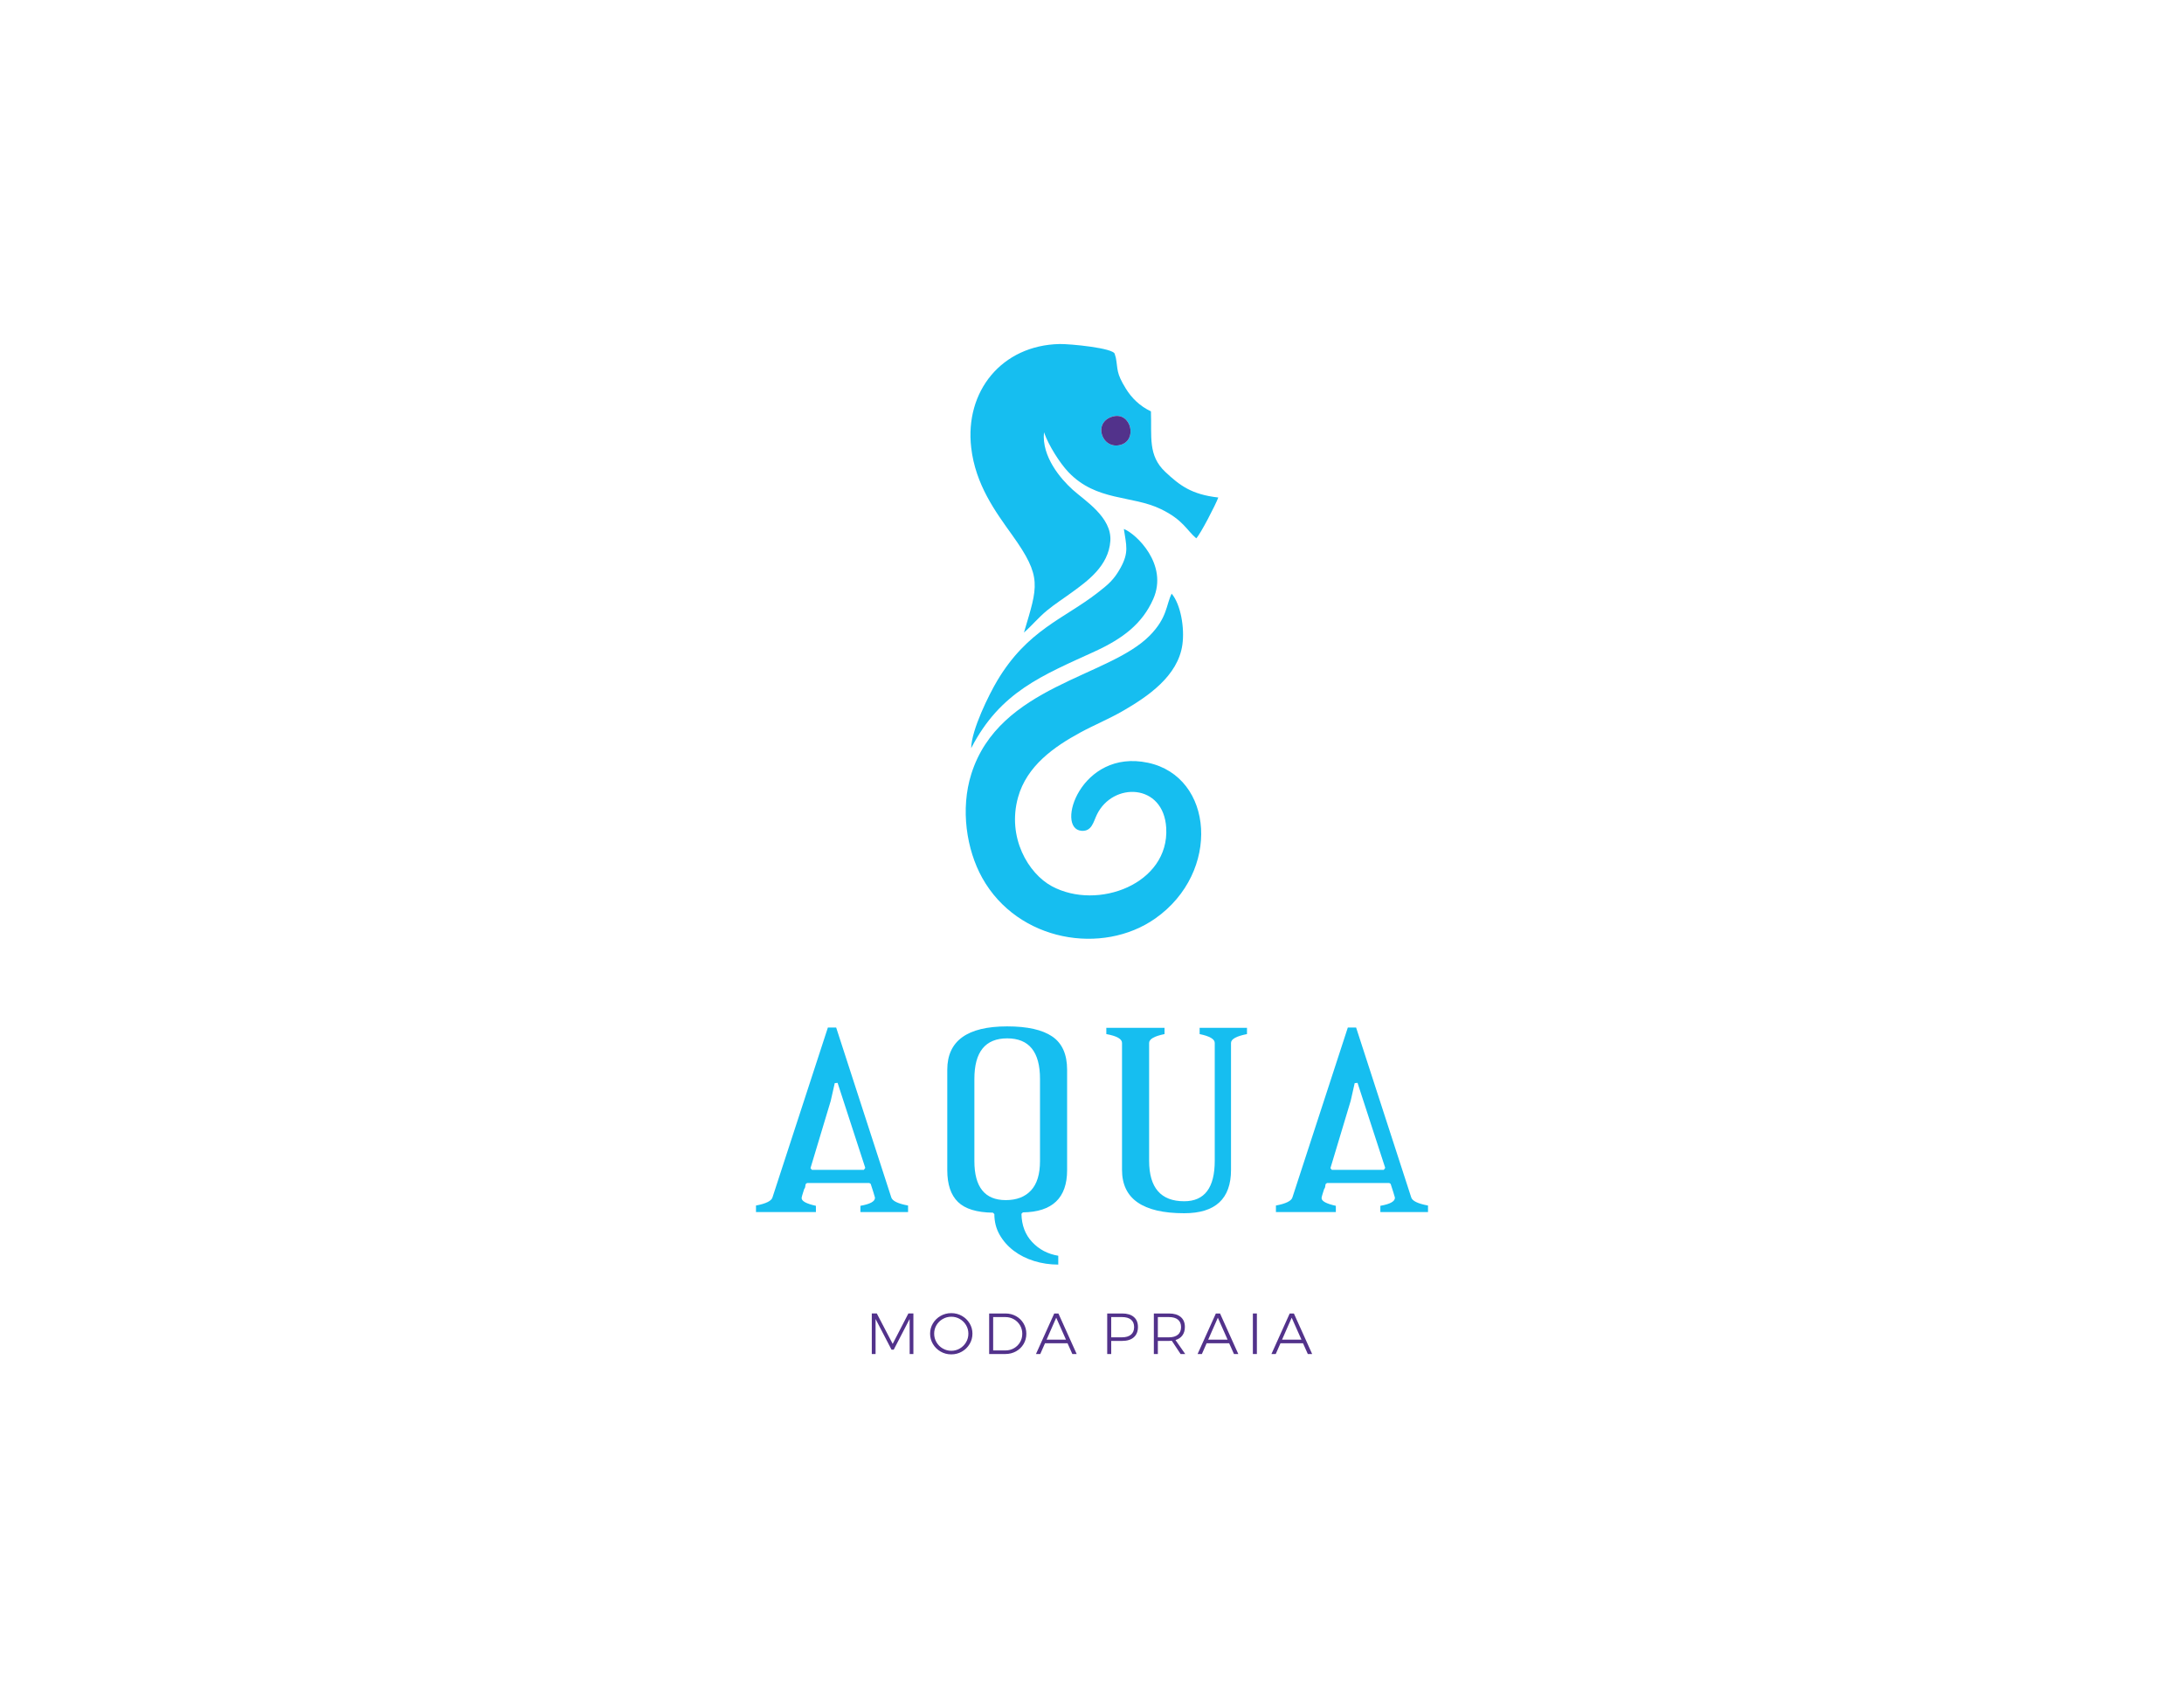 <?xml version="1.0" encoding="UTF-8"?>
<!DOCTYPE svg PUBLIC "-//W3C//DTD SVG 1.1//EN" "http://www.w3.org/Graphics/SVG/1.1/DTD/svg11.dtd">
<!-- Creator: CorelDRAW 2020 (64-Bit) -->
<svg xmlns="http://www.w3.org/2000/svg" xml:space="preserve" width="242.189mm" height="188.369mm" version="1.1" style="shape-rendering:geometricPrecision; text-rendering:geometricPrecision; image-rendering:optimizeQuality; fill-rule:evenodd; clip-rule:evenodd"
viewBox="0 0 21528.24 16744.23"
 xmlns:xlink="http://www.w3.org/1999/xlink"
 xmlns:xodm="http://www.corel.com/coreldraw/odm/2003">
 <defs>
  <style type="text/css">
   <![CDATA[
    .fil1 {fill:#16BEF0}
    .fil2 {fill:#52328B}
    .fil3 {fill:#16BEF0;fill-rule:nonzero}
    .fil4 {fill:#52328B;fill-rule:nonzero}
    .fil0 {fill:#121212;fill-opacity:0}
   ]]>
  </style>
 </defs>
 <g id="Layer_x0020_1">
  <polygon class="fil0" points="-0,0 21528.24,0 21528.24,16744.23 -0,16744.23 "/>
  <g id="_1815799954080">
   <g>
    <path class="fil1" d="M10973.8 4104.97c176.1,-43.79 241.84,234.68 71.89,281.18 -186.55,51.06 -280.23,-229.38 -71.89,-281.18zm1035.18 799.83c-265.15,-29.87 -380.77,-120 -521.27,-251.36 -174.04,-162.72 -133.46,-346.73 -142.68,-597.97 -109.98,-51.69 -190.49,-132.12 -247.43,-224.35 -97.01,-157.15 -76.57,-184.84 -98.26,-303.1l-10.93 -37.34c-6.3,-59.4 -443.99,-101.18 -544.26,-98.96 -568.93,12.6 -935.33,465 -870.74,1021.79 42.43,365.73 239.01,630.89 404.05,861.61 298.65,417.47 252.13,501.08 116.09,960.9 78.5,-68.28 141.15,-146.5 227.6,-217.76 76.63,-63.17 163.76,-118.56 249.54,-181.51 142.74,-104.78 357.16,-254.68 374.25,-503.17 16.13,-234.7 -253.53,-398.95 -371.94,-506.23 -116.29,-105.37 -306.2,-324.74 -282.12,-565.44 47.3,133.78 158.6,306 240.12,391.88 276.61,291.42 626.68,226.47 913.51,365.98 218.7,106.35 251.52,206.34 347.17,287.39 37.85,-34.39 193.27,-334.41 217.29,-402.35z"/>
    <path class="fil1" d="M11549.22 5852.73c-55.63,112.33 -41.47,235.08 -214.44,411.81 -406.01,414.82 -1484.54,492.83 -1760.16,1365.32 -109.51,346.65 -47.6,747.57 108.06,1025.98 351.82,629.28 1186.83,764.82 1706.53,398.38 648.13,-457 575.84,-1396.07 -72.74,-1534.2 -663.75,-141.36 -917.38,651.75 -655.35,670.81 101.57,7.39 117.01,-89.35 150.92,-159.21 157.34,-324.13 658.49,-311.13 683.74,131.09 31.44,550.4 -674.62,817.84 -1126.63,574.92 -232.31,-124.86 -444.32,-480.63 -334.02,-877 86.37,-310.37 355.63,-498.71 613.57,-638.68 137.02,-74.35 283.31,-134.1 419.86,-213.03 244.79,-141.49 542.72,-342.67 586.48,-652.87 23.48,-166.49 -17.1,-398.9 -105.82,-503.32z"/>
    <path class="fil1" d="M11367.66 5906.18c151.3,-341.94 -169.39,-644.51 -289.46,-691.15 24.15,162.2 51.56,229.78 -32.42,382.69 -65.88,119.96 -124.46,166.66 -225.93,245.75 -329.65,256.9 -690.74,364.7 -990.51,868.46 -78.52,131.95 -253.33,481.87 -256.24,664.21 287.37,-556.64 699.03,-715.59 1218.72,-953.88 274.86,-126.03 467.64,-271.52 575.84,-516.07z"/>
    <path class="fil2" d="M10973.8 4104.97c-208.33,51.8 -114.65,332.24 71.89,281.18 169.94,-46.5 104.21,-324.97 -71.89,-281.18z"/>
   </g>
   <path class="fil3" d="M8256.34 10675.83l-28.12 2.82 -39.37 174.38 -199.69 663.75 14.06 16.87 511.88 0 14.06 -19.68 -272.81 -838.14zm225.01 1274.07l0 -61.88c95.62,-16.87 143.43,-43.12 143.43,-78.75l0 -2.82c-3.75,-11.24 -6.56,-20.62 -8.44,-28.12 -1.88,-7.49 -4.22,-15.47 -7.03,-23.9 -2.81,-8.44 -6.1,-18.75 -9.84,-30.93 -3.75,-12.2 -9.38,-29.54 -16.88,-52.04l-14.06 -8.44 -613.13 0 -14.06 11.24c-1.88,9.38 -3.28,18.28 -4.21,26.72 -0.94,8.44 -4.22,15.48 -9.85,21.09 -16.87,50.63 -25.31,80.63 -25.31,90 0,30 46.87,55.32 140.62,75.94l0 61.88 -590.63 0 0 -64.69c99.38,-18.76 153.75,-45.94 163.12,-81.57l545.64 -1673.45 81.56 0 542.82 1673.45c9.38,35.63 64.69,62.81 165.94,81.57l0 64.69 -469.69 0z"/>
   <path id="1" class="fil3" d="M10251.62 10636.46c0,-266.25 -107.82,-399.38 -323.44,-399.38 -215.63,0 -323.45,133.12 -323.45,399.38l0 810c0,256.88 103.13,385.31 309.38,385.31 106.87,0 189.84,-31.88 248.9,-95.63 59.07,-63.74 88.6,-160.31 88.6,-289.68l0 -810zm267.19 900.01c0,273.75 -145.31,412.5 -435.94,416.25l-14.06 14.06c1.88,112.51 37.03,205.32 105.47,278.44 68.44,73.13 154.22,118.13 257.35,135.01l0 87.18c-82.5,0 -161.72,-11.72 -237.66,-35.16 -75.94,-23.44 -142.97,-57.18 -201.1,-101.25 -58.13,-44.06 -104.54,-96.57 -139.22,-157.5 -34.69,-60.93 -52.03,-128.91 -52.03,-203.91l-14.06 -14.06c-159.38,-1.88 -274.23,-37.03 -344.54,-105.47 -70.31,-68.44 -105.47,-172.97 -105.47,-313.6l0 -990.01c0,-285 196.87,-427.5 590.63,-427.5 198.75,0 346.88,33.28 444.37,99.84 97.5,66.56 146.25,175.78 146.25,327.66l0 990.01z"/>
   <path id="2" class="fil3" d="M12291.9 10194.9c-105.01,20.62 -157.5,49.68 -157.5,87.18l0 1251.57c0,285.01 -153.74,427.51 -461.25,427.51 -408.75,0 -613.13,-142.5 -613.13,-427.51l0 -1251.57c0,-39.38 -51.56,-68.44 -154.69,-87.18l0 -61.88 573.75 0 0 61.88c-101.25,20.62 -151.87,49.68 -151.87,87.18l0 1161.57c0,266.25 115.31,399.38 345.93,399.38 200.63,0 300.94,-133.13 300.94,-399.38l0 -1161.57c0,-37.5 -49.69,-66.56 -149.06,-87.18l0 -61.88 466.88 0 0 61.88z"/>
   <path id="3" class="fil3" d="M13381.55 10675.83l-28.12 2.82 -39.37 174.38 -199.69 663.75 14.06 16.87 511.88 0 14.06 -19.68 -272.81 -838.14zm225.01 1274.07l0 -61.88c95.62,-16.87 143.43,-43.12 143.43,-78.75l0 -2.82c-3.75,-11.24 -6.56,-20.62 -8.44,-28.12 -1.88,-7.49 -4.22,-15.47 -7.03,-23.9 -2.81,-8.44 -6.1,-18.75 -9.84,-30.93 -3.75,-12.2 -9.38,-29.54 -16.88,-52.04l-14.06 -8.44 -613.13 0 -14.06 11.24c-1.88,9.38 -3.28,18.28 -4.21,26.72 -0.94,8.44 -4.22,15.48 -9.85,21.09 -16.87,50.63 -25.31,80.63 -25.31,90 0,30 46.87,55.32 140.62,75.94l0 61.88 -590.63 0 0 -64.69c99.38,-18.76 153.75,-45.94 163.12,-81.57l545.64 -1673.45 81.56 0 542.82 1673.45c9.38,35.63 64.69,62.81 165.94,81.57l0 64.69 -469.69 0z"/>
   <polygon class="fil4" points="8593.52,12948.9 8642.7,12948.9 8799.37,13249.09 8954.33,12948.9 9003.5,12948.9 9003.5,13349.16 8966.91,13349.16 8966.33,13003.79 8809.66,13306.28 8787.93,13306.28 8630.69,13003.79 8630.69,13349.16 8593.52,13349.16 "/>
   <path id="1" class="fil4" d="M9376.92 12946.04c38.12,0 73.09,9.06 104.93,27.16 31.82,18.11 57.08,42.6 75.76,73.48 18.68,30.87 28.02,64.8 28.02,101.78 0,36.97 -9.34,71.09 -28.02,102.35 -18.68,31.25 -43.94,56.04 -75.76,74.33 -31.83,18.3 -66.81,27.45 -104.93,27.45 -38.13,0 -73.09,-9.15 -104.93,-27.45 -31.83,-18.29 -57.09,-43.08 -75.76,-74.33 -18.68,-31.26 -28.02,-65.38 -28.02,-102.35 0,-36.98 9.33,-70.91 28.02,-101.78 18.68,-30.88 43.93,-55.37 75.76,-73.48 31.83,-18.11 66.8,-27.16 104.93,-27.16zm0.57 35.45c-30.5,0 -58.7,7.44 -84.62,22.3 -25.92,14.87 -46.51,35.07 -61.75,60.61 -15.25,25.54 -22.87,53.56 -22.87,84.05 0,30.49 7.62,58.7 22.87,84.62 15.24,25.92 35.83,46.41 61.75,61.47 25.92,15.06 54.13,22.59 84.62,22.59 30.12,0 58.04,-7.53 83.77,-22.59 25.72,-15.06 46.21,-35.55 61.47,-61.47 15.24,-25.92 22.87,-54.13 22.87,-84.62 0,-30.5 -7.63,-58.52 -22.87,-84.05 -15.25,-25.55 -35.74,-45.74 -61.47,-60.61 -25.73,-14.86 -53.65,-22.3 -83.77,-22.3z"/>
   <path id="2" class="fil4" d="M9911.01 12949.47c38.13,0 72.91,8.76 104.36,26.3 31.45,17.54 56.22,41.65 74.33,72.33 18.11,30.69 27.16,64.52 27.16,101.5 0,36.98 -9.06,70.71 -27.16,101.21 -18.11,30.5 -42.98,54.51 -74.61,72.05 -31.64,17.54 -66.71,26.3 -105.21,26.3l-159.53 0 0 -399.69 160.67 0zm1.15 364.24c30.12,0 57.75,-7.24 82.91,-21.73 25.16,-14.48 45.08,-34.21 59.75,-59.17 14.68,-24.97 22.02,-52.7 22.02,-83.2 0,-30.49 -7.43,-58.32 -22.3,-83.48 -14.86,-25.16 -34.97,-44.99 -60.32,-59.47 -25.35,-14.49 -53.27,-21.73 -83.77,-21.73l-120.65 0 0 328.79 122.37 0z"/>
   <path id="3" class="fil4" d="M10570.34 13349.16l-47.46 -106.36 -221.86 0 -46.88 106.36 -42.31 0 180.11 -399.69 41.17 0 180.11 399.69 -42.88 0zm-253.88 -141.81l190.98 0 -96.06 -216.14 -94.92 216.14z"/>
   <path id="4" class="fil4" d="M11061.55 12949.47c49.56,0 87.87,11.53 114.93,34.6 27.07,23.06 40.61,55.75 40.61,98.06 0,43.83 -13.54,77.76 -40.61,101.78 -27.06,24.01 -65.37,36.02 -114.93,36.02l-108.07 0 0 129.23 -39.45 0 0 -399.69 147.52 0zm-1.72 235.01c38.12,0 67.57,-8.67 88.34,-26.02 20.78,-17.34 31.16,-42.41 31.16,-75.19 0,-32.02 -10.29,-56.41 -30.87,-73.18 -20.59,-16.77 -50.13,-25.16 -88.63,-25.16l-106.36 0 0 199.56 106.36 0z"/>
   <path id="5" class="fil4" d="M11637.4 13349.16l-86.34 -130.37c-12.2,0.76 -21.54,1.14 -28.02,1.14l-109.79 0 0 129.23 -39.45 0 0 -399.69 149.24 0c49.94,0 88.53,11.53 115.79,34.6 27.25,23.06 40.88,55.75 40.88,98.06 0,33.17 -8,60.8 -24.01,82.91 -16.02,22.11 -38.89,37.55 -68.62,46.31l96.06 137.81 -45.74 0zm-114.36 -164.68c38.12,0 67.47,-8.67 88.05,-26.02 20.59,-17.34 30.88,-42.41 30.88,-75.19 0,-32.02 -10.29,-56.41 -30.88,-73.18 -20.59,-16.77 -49.94,-25.16 -88.05,-25.16l-109.79 0 0 199.56 109.79 0z"/>
   <path id="6" class="fil4" d="M12163.49 13349.16l-47.46 -106.36 -221.86 0 -46.88 106.36 -42.31 0 180.11 -399.69 41.17 0 180.11 399.69 -42.88 0zm-253.88 -141.81l190.98 0 -96.06 -216.14 -94.92 216.14z"/>
   <polygon id="7" class="fil4" points="12349.94,12949.47 12389.39,12949.47 12389.39,13349.16 12349.94,13349.16 "/>
   <path id="8" class="fil4" d="M12891.47 13349.16l-47.46 -106.36 -221.86 0 -46.88 106.36 -42.31 0 180.11 -399.69 41.17 0 180.11 399.69 -42.88 0zm-253.88 -141.81l190.98 0 -96.06 -216.14 -94.92 216.14z"/>
  </g>
 </g>
</svg>
